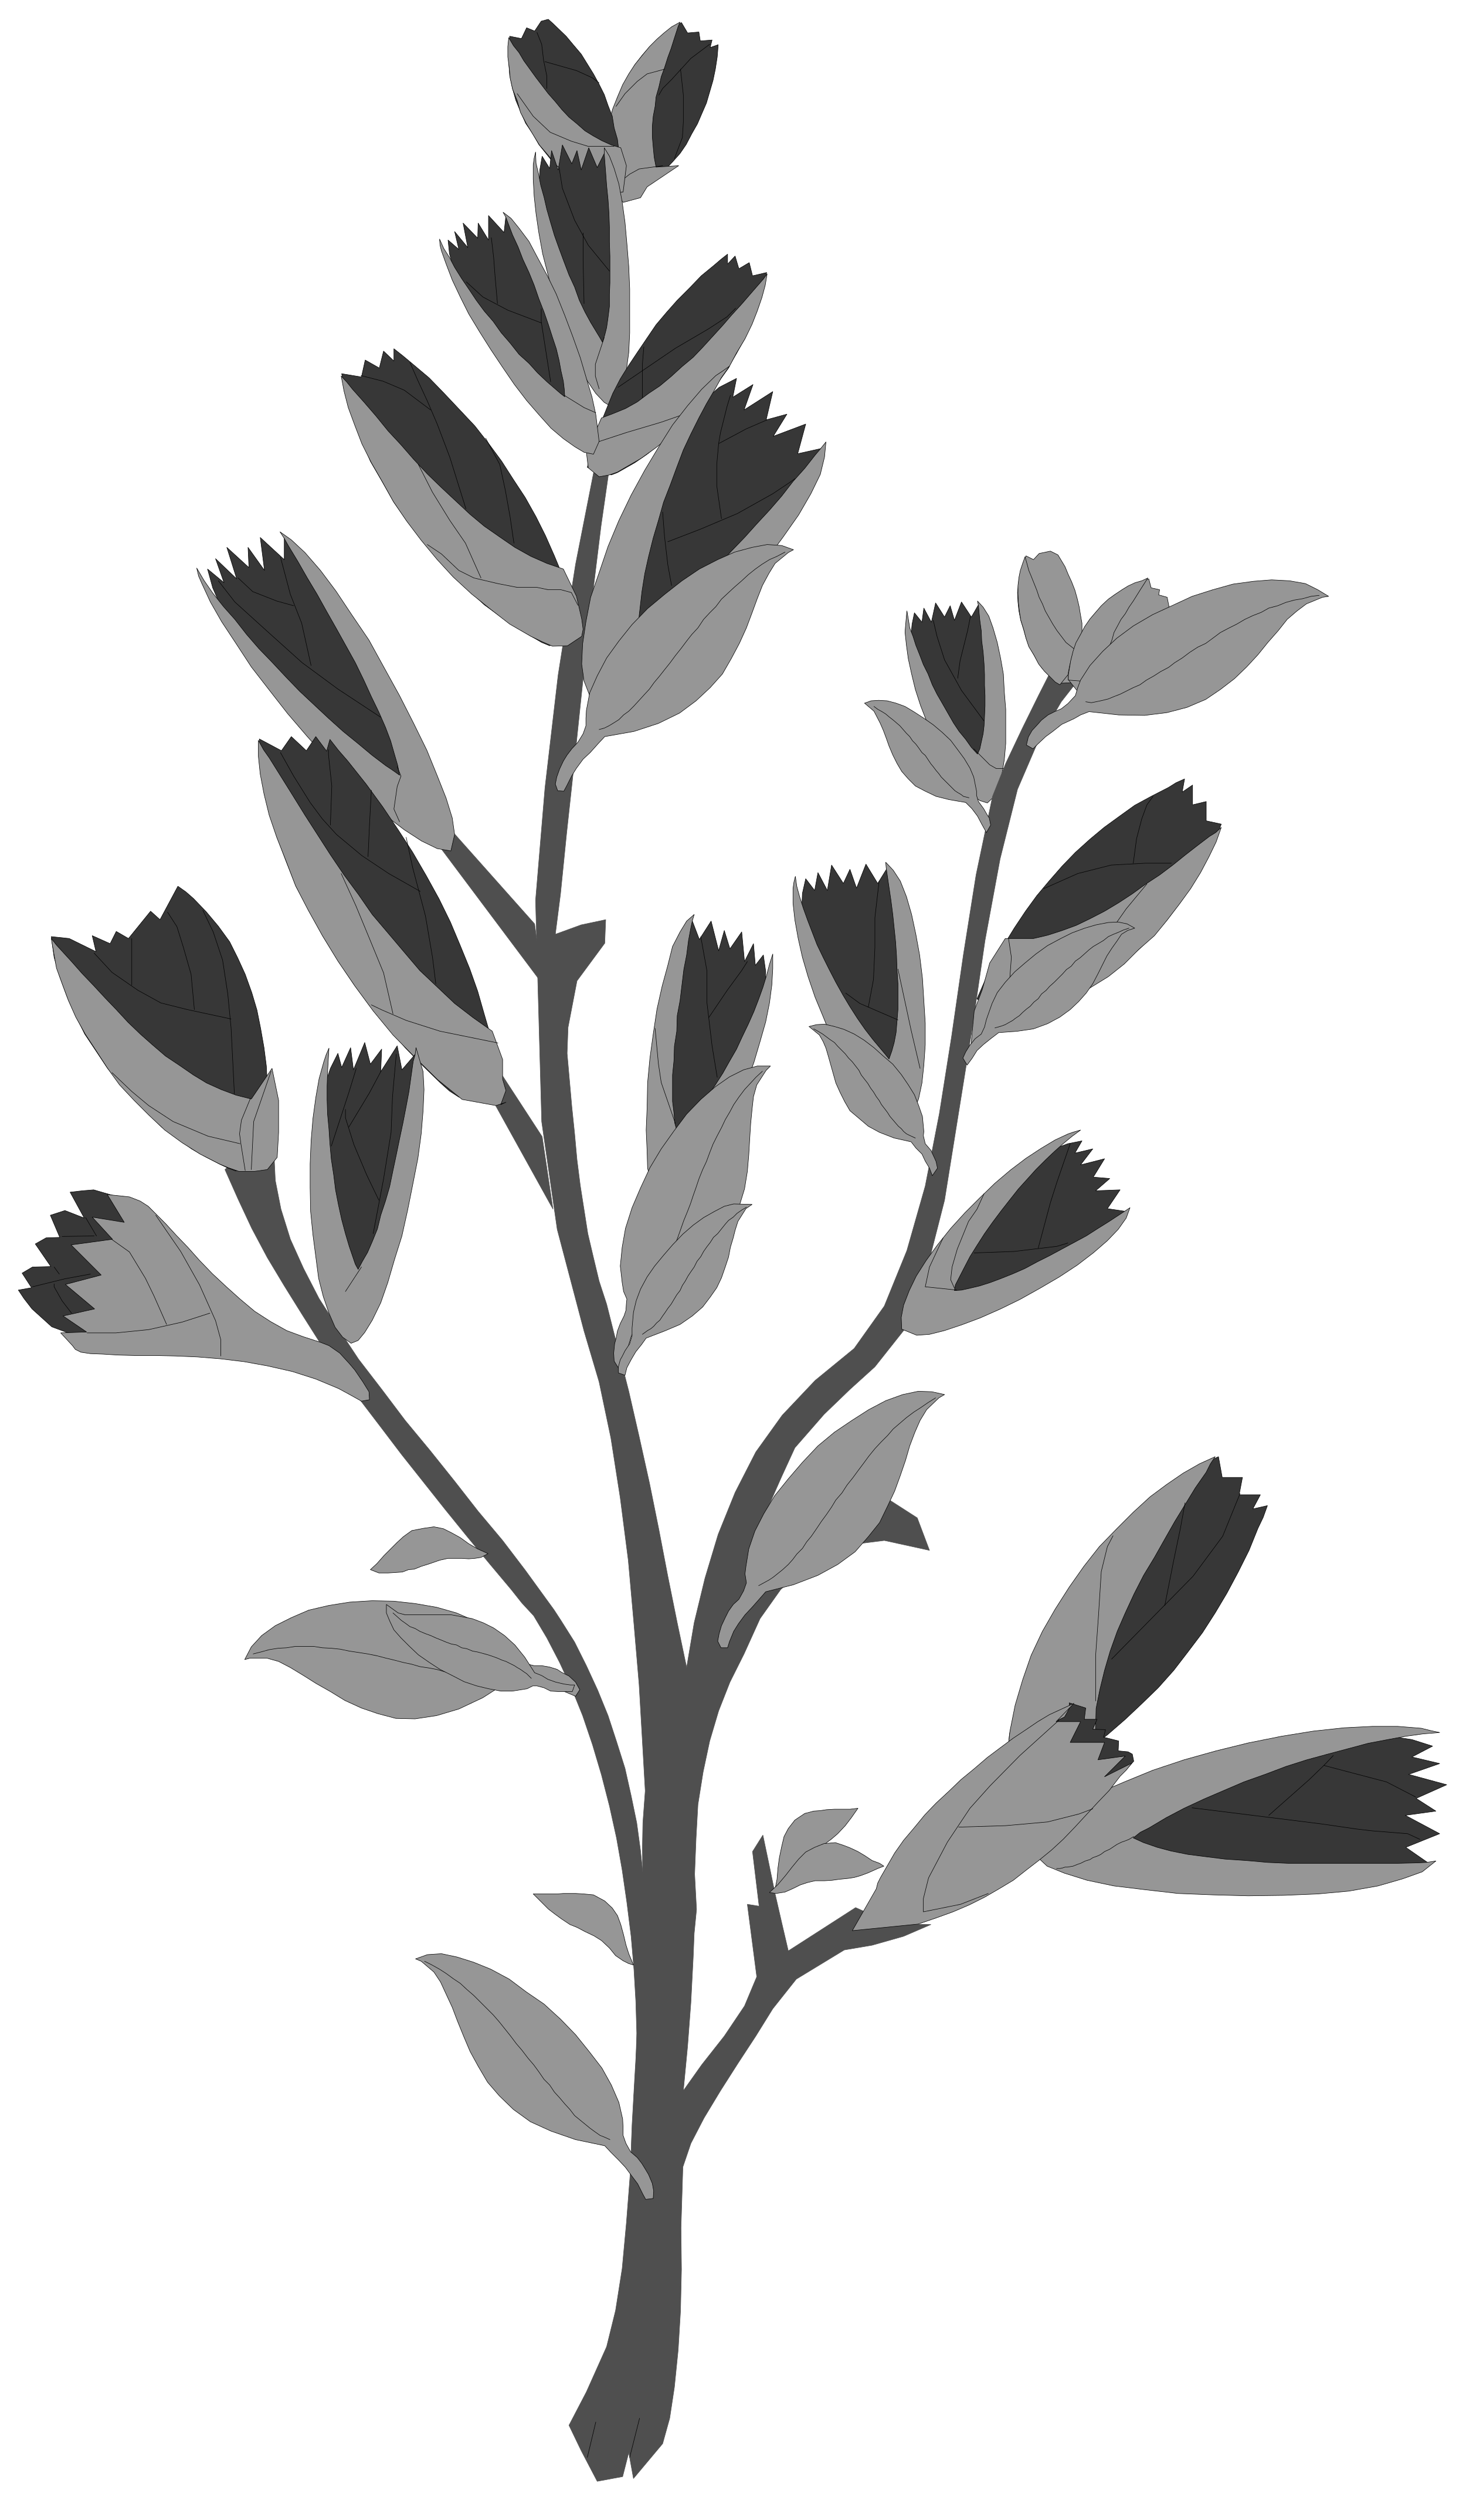 <svg xmlns="http://www.w3.org/2000/svg" fill-rule="evenodd" height="841.505" preserveAspectRatio="none" stroke-linecap="round" viewBox="0 0 3115 5312" width="493.465"><style>.pen0{stroke:#000;stroke-width:1;stroke-linejoin:round}.brush1{fill:#373737}.brush2{fill:#969696}.brush3{fill:#4f4f4f}.pen1{stroke:#4f4f4f;stroke-width:1;stroke-linejoin:round}</style><path class="pen0 brush1" d="m1938 1326 5-24 16 20 4-30 16 30 9-41 19 30 12-24 9 31 15-39 21 32 15-26 35 216-29 154-152-277 5-52z"/><path class="pen0 brush2" d="m1927 1298-1 10-3 35 3 28 4 29 7 32 8 33 11 34 12 31 14 32 14 32 17 29 15 25 18 22 17 17 19 14 16 5 19-18 8-18 4-26 5-30 3-34v-73l-3-37-2-38-6-34-7-33-9-31-9-25-12-19-12-13 2 10 3 31 3 22 1 22 3 23 2 26 1 22v23l1 22v22l-1 22-1 20-2 17-4 18-3 14-5 11-13-14-12-17-14-17-12-18-12-21-12-21-11-19-10-20-9-23-10-20-8-21-8-20-6-19-7-18-3-19-3-17z"/><path class="pen0" fill="none" d="m2091 1532-48-65-36-65-16-50-8-34"/><path class="pen0" fill="none" d="m2035 1441 5-37 16-64 6-30"/><path class="pen0 brush1" d="m1627 2064-5-35-17 22-4-46-19 38-6-63-25 36-12-39-12 43-16-63-25 39-16-42-61 294 17 229 200-339 1-74z"/><path class="pen0 brush2" d="M1642 2027v31l-2 35-5 38-8 40-12 42-13 44-16 44-17 42-19 42-19 39-22 34-20 30-22 26-21 19-22 12-19 4-21-35-8-32-1-36-2-45 2-48 1-52 5-53 7-51 8-53 11-49 12-44 10-40 16-31 14-23 16-14-4 14-3 14-5 27-4 31-6 31-4 33-4 33-6 32-1 33-5 32-1 31-3 30v56l3 24 2 23 5 18 17-16 17-17 16-21 15-23 16-23 16-25 14-25 15-26 12-26 13-27 12-27 10-26 9-25 8-26 6-23 7-22z"/><path class="pen0" fill="none" d="m1524 2289-11-67-11-93v-67l-13-72"/><path class="pen0" fill="none" d="m1506 2162 40-59 30-41 12-19m-153 344-30-87-6-40-7-75"/><path class="pen0 brush1" d="m1295 394-1-11-5-31v-46l4-25 5-25 6-23 8-25 11-23 13-23 13-24 16-21 17-19 21-19 21-16 24-15 13 22 24-2 3 19 25-2-4 16 17-6-1 14-1 12-4 26-5 24-7 24-7 24-10 23-9 21-12 21-12 23-13 19-16 18-17 18-18 17-18 16-18 16-20 13-43-30z"/><path class="pen0 brush2" d="m1445 47-4 9-9 28-6 19-7 19-7 22-7 19-5 22-6 21-2 20-4 21-2 22v21l2 23 2 21 4 21 48-3-67 45-14 23-37 10-26-35-4-14-2-13-4-28v-29l3-27 4-28 7-25 10-25 11-26 13-23 13-20 16-20 15-18 16-16 16-14 15-12 18-10z"/><path class="pen0" fill="none" d="m1412 147-37 10-21 16-26 26-19 27m99 126-50 7-20 11-10 8m180-284-40 30-41 45-19 19-8 14"/><path class="pen0" fill="none" d="m1446 147 6 55v57l-2 33-17 45"/><path class="pen0 brush1" d="m1269 412-10-5-28-16-19-13-18-16-17-15-16-20-16-20-13-23-15-22-11-25-10-24-7-25-6-28-2-27v-28l2-28 25 5 11-23 17 7 14-21 15-4 10 9 28 27 15 18 17 20 13 21 13 21 12 22 11 22 8 23 9 23 4 25 7 24 3 25 3 24v50l-49 17z"/><path class="pen0 brush2" d="m1081 80 10 17 12 15 10 17 13 18 13 18 13 17 13 17 15 17 14 17 15 16 17 14 17 15 18 11 18 10 20 9 20 6 12 38-7 56-49 5-14-6-13-5-25-15-20-17-21-19-18-22-18-21-14-23-14-23-12-23-7-25-10-25-5-23-2-22-3-23V99l2-19z"/><path class="pen0" fill="none" d="m1141 69 10 25 4 34 7 34v26m-4-57 67 19 33 15 15 11m-174 23 34 48 36 34 45 19 36 11h55"/><path class="pen1 brush3" d="m1347 4453 2-32 2-34 2-67-2-68-4-68-6-70-9-72-10-69-12-68-15-68-17-66-19-64-21-62-23-57-26-56-27-52-28-47-25-27-23-29-47-56-47-57-47-58-46-58-46-58-44-58-45-59-42-59-42-61-38-60-38-61-36-60-33-62-29-62-28-63 13-12 14-13 15-12 14-11 14-13 14-12 14-11 14-13-6 30-2 28 3 62 12 61 20 64 28 62 33 64 41 64 43 65 50 65 49 65 53 64 52 65 50 64 52 62 48 63 45 62 16 22 15 23 29 46 25 50 24 52 22 54 18 55 18 57 13 58 12 58 8 59 6 59 4 59 1 57-1 56-4 56-6 53-2 22-3 24-1 23-1 23-1 22-2 23-2 22-2 22zm-279-2167 84 129 23 154-123-222v-30l16-31zm-142-498 227 303-17-128-178-200-13 20-19 5z"/><path class="pen1 brush3" d="m1269 5272-34-65-26-54 37-71 43-96 19-77 14-89 9-97 8-103 4-105 6-106 6-101 8-95 3-66 1-52-1-84-1-85 1-53 5-68-6-105-7-121-11-129-12-135-17-132-20-128-25-119-32-108-57-216-33-229-13-470 20-239 28-240 37-235 46-234 41-55-15 83-18 125-19 155-19 169-18 172-17 156-13 129-11 86 55-20 52-11-2 50-59 80-19 99-2 55 10 113 6 58 5 55 7 55 8 51 8 51 12 51 12 50 16 49 23 91 24 94 22 96 22 99 20 99 19 99 20 99 20 95 16-95 23-95 28-93 36-89 44-86 56-78 70-74 83-68 64-90 48-118 39-137 30-154 26-164 25-173 27-170 35-167 28-70 35-74 35-71 37-73 56-25 57-23-41 57-61 78-50 86-43 100-37 148-32 173-27 185-59 367-39 153-48 124-61 77-53 48-55 53-62 71-28 61-27 61 112-32 63-5 56 10 84 54 26 69-96-21-56 7-56 18-57 33-51 46-44 62-34 75-30 60-24 61-19 64-14 66-11 69-4 72-3 76 4 75-5 51-2 50-5 97-7 93-9 94 39-55 48-61 43-64 26-62-20-154 25 4-14-116 22-35 13 62 13 63 14 61 14 60 70-45 73-47 62 28 48 7 50 1-58 25-67 19-59 10-51 31-51 31-50 63-36 58-38 58-37 58-35 58-28 54-17 50-4 129 1 89-2 88-5 83-8 79-10 66-15 54-62 74-10-55-13 51-54 10z"/><path class="pen0 brush2" d="m1037 3301-22-10-19-11-18-13-18-10-18-9-20-4-21 3-26 5-18 13-13 12-15 15-13 13-15 17-14 13 18 7h20l16-1 14-1 13-5 12-1 15-6 19-6 20-7 18-4h29l15 1 13-1 13-2 15-8zm609 717 5-25 2-24 3-22 5-24 5-21 9-17 14-18 21-14 19-5 14-1 13-2 17-1h33l17-2-14 20-13 17-16 17-14 12-15 11-19 15-18 11-17 18-13 19-12 16-15 14-11 6z"/><path class="pen0 brush2" d="m1635 4021 18-17 16-19 14-18 14-17 15-15 19-10 20-8 24-2 18 6 13 5 17 8 15 9 15 10 16 6 9 6-13 5-20 9-16 6-14 4-13 2-20 2-14 2-16 1h-20l-17 4-15 5-14 7-18 8-19 3-14-2zm-94-584 7-14 10-14 12-11 10-18 6-17-3-19 2-16 6-37 13-38 19-37 23-38 29-36 30-35 33-35 35-29 37-25 36-23 36-19 36-13 33-7 29 1 27 6-12 7-26 25-14 23-11 25-11 29-9 31-11 32-12 33-15 32-17 35-24 30-28 32-37 27-42 23-52 20-59 15-14 16-15 17-15 16-14 19-10 16-9 22-4 13h-14l-7-14 3-16 5-17 8-17z"/><path class="pen0" fill="none" d="m1612 3369 11-6 11-6 9-6 10-8 10-8 12-11 9-10 9-12 12-12 9-14 10-12 11-16 10-15 11-15 11-16 9-15 13-15 11-17 12-15 11-15 12-16 11-15 13-16 13-14 14-14 12-14 14-12 14-12 16-12 14-9 16-11 16-10m-650 2251 21-83m-111 83 18-75"/><path class="pen0 brush2" d="m1346 4175-10-24-6-19-5-21-6-22-7-19-11-16-16-15-24-13-21-2-17-1h-26l-13 1h-51l18 18 14 14 13 10 15 11 18 12 15 6 17 9 19 9 16 10 17 16 13 16 16 11 12 6 10 3zm-162-628-16-5-17-3h-16l-13-3-19-9-19-22-12-14-29-25-34-22-39-17-42-12-46-8-45-5-46-1-48 3-44 7-43 10-37 16-34 17-29 21-22 24-14 27 11-3h36l25 7 25 13 28 17 27 17 30 17 31 19 35 16 35 12 38 10 41 1 46-7 47-14 51-24 56-36 19 2 15 1 16 1 13 2 14 2 18 6 20 8 26 11 9-14-9-16-14-13-16-8-9-6z"/><path class="pen0" fill="none" d="m1082 3546-11 6-12 2-11 3-13 3h-29l-14-1-15-3-16-2-16-2-17-5-16-3-20-3-17-5-19-4-19-5-17-4-19-5-20-4-19-3-20-3-19-4-19-2-19-1-19-3h-38l-19 3-18 1-19 3-18 5-16 4"/><path class="pen0 brush2" d="m1186 3594-16-1-14-7-15-4h-9l-12 6-31 5h-25l-26-5-25-6-27-9-25-13-26-13-23-15-23-16-19-18-18-18-15-17-9-19-7-17v-18l25 18 15 4h98l22 4 22 4 24 9 22 11 23 16 22 20 21 26 21 33 15 6 13 8 17 6 17 4 14 2h9l-5 14h-30z"/><path class="pen0" fill="none" d="m1129 3566-10-10-6-4-7-5-7-4-6-4-10-5-8-4-9-3-9-4-11-4-9-3-11-3-11-3-11-2-12-5-11-2-11-6-11-2-11-4-12-5-10-4-11-5-11-4-12-5-10-6-11-4-8-6-10-7-9-8-9-8"/><path class="pen0 brush2" d="m1372 4610-8-13-10-13-14-12-10-18-6-17v-16l-1-19-8-35-16-37-20-36-27-35-29-36-32-33-35-32-38-26-36-27-39-21-37-15-35-11-33-7-30 2-25 9 12 5 27 23 14 21 12 26 13 28 11 29 13 32 14 33 17 31 20 34 25 29 30 29 36 26 44 20 52 18 62 13 13 14 17 17 14 15 14 19 12 16 11 22 6 11 16-2 1-16-3-16-8-19-6-10z"/><path class="pen0" fill="none" d="m1296 4546-11-5-10-4-10-7-11-8-11-9-11-9-11-9-10-13-11-12-11-13-11-12-10-15-12-12-11-16-11-15-12-14-13-17-12-14-12-16-12-15-12-15-13-15-13-13-14-14-14-14-15-13-14-13-15-10-15-11-14-9-16-9-16-8"/><path class="pen0 brush2" d="m2248 1452-23-21-12-13-9-14-9-16-9-16-6-17-5-18-6-19-4-20-2-19-1-20 2-19 3-19 6-21 7-19 16 8 12-13 24-5 16 8 15 25 7 17 7 15 7 18 5 18 4 17 3 18 3 17v55l-3 19-3 16-3 18-4 18-38 2z"/><path class="pen0 brush2" d="m2178 1183 4 14 4 15 5 12 6 15 6 15 5 15 7 14 6 15 8 14 8 14 9 14 19 25 24 19 14 8-51 63-10-6-23-23-12-15-10-19-11-18-6-18-5-19-6-19-3-19-2-18-1-19v-18l2-17 3-15 5-15 5-14z"/><path class="pen0 brush2" d="M2270 1444v-15l3-15 4-16 5-17 7-16 7-16 10-15 10-18 12-14 12-13 15-14 15-12 16-10 16-9 20-8 19-6 5 19 18 4-2 11 18 5 4 20-10 26-9 15-9 16-9 14-12 15-9 13-13 14-13 12-14 12-13 10-15 9-15 10-15 6-18 6-17 6-23-29z"/><path class="pen0 brush2" d="m2439 1228-16 25-15 24-9 13-8 14-9 12-8 15-7 13-4 15-6 15-4 15-3 15-3 16v16l3 15-80-6v-11l5-30 5-20 6-18 10-18 9-17 11-16 12-14 12-14 15-14 14-10 15-10 13-8 15-7 14-4 13-6zm-341 504-8-14-11-15-4-13v-9l-6-30-8-19-12-20-14-19-15-20-18-17-19-16-20-14-20-13-20-12-19-7-19-5-18-1-16 1-14 5 20 17 13 25 7 16 6 16 6 17 8 19 9 18 10 17 14 16 15 15 21 11 23 11 28 7 35 6 13 13 12 16 9 17 10 18 9-16-3-15-4-6z"/><path class="pen0" fill="none" d="m2059 1695-12-3-5-4-7-4-6-4-4-4-6-6-6-6-6-6-7-7-5-7-6-7-6-8-5-6-6-9-6-9-7-6-7-10-6-8-7-7-6-9-7-7-7-8-7-8-7-6-7-6-9-7-7-6-8-5-9-5-8-6m212 90 34 34 14 8h15"/><path class="pen0 brush2" d="m1309 2844 3-16 6-16 8-16 4-12 1-15 1-9-7-16-3-19-4-35 4-40 7-40 14-44 18-42 20-43 24-40 27-38 27-36 30-31 31-27 30-21 30-15 29-8h28l-9 9-20 31-7 25-3 27-3 31-2 32-2 34-3 35-6 37-11 36-13 36-19 37-28 36-36 34-43 33-56 31-9 18-7 14-7 13-6 13-6 13-5 17-4 20-4 27-13 4-10-16-1-17 2-20 3-11z"/><path class="pen0" fill="none" d="m1360 2758 8-7 8-9 10-8 7-10 7-12 8-12 7-13 7-14 5-15 8-15 6-16 6-17 6-17 7-17 7-18 6-18 6-17 6-18 8-20 8-17 7-19 7-18 9-18 9-17 8-17 10-17 8-15 11-16 12-16 13-14 11-12 14-13"/><path class="pen0 brush2" d="m1322 2882 6-12 10-15 5-17v-16l3-34 6-25 9-24 14-26 16-23 19-23 19-22 22-23 22-19 22-16 23-13 21-11 20-5 39 1-13 9-17 27-6 19-4 16-6 20-4 21-7 21-8 23-10 21-14 20-16 21-22 19-26 18-33 14-39 15-10 14-12 15-10 17-9 17-4 16-14-5v-13l4-15 4-7z"/><path class="pen0" fill="none" d="m1365 2835 11-8 7-4 6-5 6-7 7-6 6-9 5-7 6-9 7-9 6-10 6-10 7-9 5-11 6-9 6-11 6-9 7-10 6-12 8-10 6-11 7-10 7-9 7-11 9-8 8-10 8-10 7-8 10-7 8-8 10-7 10-6"/><path class="pen0 brush2" d="m2213 1530 14-11 14-7 14-6 14-11 16-17 5-17 6-16 20-31 27-30 30-28 35-26 41-24 41-19 43-20 44-14 43-12 44-6 38-3 38 2 34 6 26 13 23 14-13 2-34 14-20 15-21 18-19 24-22 25-21 26-24 26-26 25-30 23-31 21-40 17-42 11-48 6-55-1-63-7-18 7-14 8-13 6-13 6-19 15-15 11-17 16-10 10-14-8 4-17 8-14 12-13 8-9z"/><path class="pen0" fill="none" d="m2307 1491 12 2 10-2 14-3 12-3 12-5 13-5 14-7 14-7 14-6 14-10 16-9 14-9 17-9 13-10 16-10 16-12 17-11 17-8 15-11 16-12 17-9 18-9 17-10 17-8 18-7 16-9 19-5 17-7 18-5 18-3 18-5 17-2"/><path class="pen0 brush1" d="m1168 1372-17-7-17-10-35-21-34-23-36-26-33-31-34-33-33-35-33-39-31-40-28-40-25-44-25-43-19-47-17-45-15-48-10-46 42 7 8-36 30 17 9-36 22 21v-26l19 15 18 15 38 32 32 33 33 35 32 34 29 37 28 38 25 39 25 38 23 41 20 40 19 43 17 41 16 41 12 44 12 42-67 23z"/><path class="pen0 brush2" d="m725 799 12 13 12 15 25 28 25 29 26 32 27 29 27 31 29 31 30 29 31 29 30 28 30 25 33 23 32 22 34 19 34 15 35 12 28 58 11 48 3 22-3 15-30 20-32 1-23-10-23-11-45-26-40-31-41-33-39-36-34-37-34-41-31-41-28-41-24-43-23-40-20-40-15-39-14-38-9-35-6-32z"/><path class="pen0" fill="none" d="m1228 1286-14-27-22-6h-27l-24-5h-42l-41-8-51-12-32-16-37-35-30-20"/><path class="pen0" fill="none" d="m1022 1228-33-74-33-48-37-60-30-59m143-56 30 56 12 56 10 56 8 55M871 770l18 41 19 41 21 49 27 71 14 45 20 64"/><path class="pen0" fill="none" d="m767 798 47 12 45 19 56 42"/><path class="pen0 brush1" d="m1147 361 5-29 16 26 4-38 14 41 9-53 20 40 11-28 9 41 16-47 18 42 16-32 31 279-28 193-144-370 3-65z"/><path class="pen0 brush2" d="m1138 323-3 13-2 14v31l2 36 4 37 6 41 8 44 11 43 11 43 13 44 15 40 14 38 16 35 16 29 17 25 18 19 17 10 17-22 7-26 6-31 5-37 2-42v-93l-2-48-4-49-4-45-6-43-7-38-10-33-10-26-11-18v13l1 14 2 26 2 27 3 30 2 30 1 29v31l1 30v57l-1 24v26l-3 24-3 21-4 16-5 15-5-9-20-33-12-22-12-25-10-28-12-26-11-29-10-27-10-28-8-27-8-28-6-26-7-25-5-26-5-21-1-24z"/><path class="pen0" fill="none" d="m1241 645-2-91v-59"/><path class="pen0" fill="none" d="m1295 576-45-55-29-53-26-68-7-44m96 361-19 57v25l8 27"/><path class="pen0 brush1" d="m1299 1009 13-5 37-21 26-18 25-20 27-23 25-24 24-27 25-27 24-30 21-31 19-32 18-33 15-35 14-33 10-35 7-36-30 7-7-28-22 13-8-27-16 17v-21l-14 11-14 12-28 23-25 26-26 26-23 26-22 26-19 28-21 31-18 27-18 29-16 31-13 32-12 30-11 32-11 32-7 31 51 16z"/><path class="pen0 brush2" d="m1630 582-8 11-27 31-19 22-21 23-19 22-21 23-21 23-21 22-24 20-23 21-24 20-24 16-24 18-25 14-27 11-24 9-32 73 4 33 23 19 22-4 17-6 17-10 33-19 32-23 30-24 28-27 27-28 24-30 24-31 21-29 17-32 18-30 15-31 11-28 10-29 7-26 4-24z"/><path class="pen0" fill="none" d="m1261 942 70-23 74-22 63-22m-103-30v-71l3-37"/><path class="pen0" fill="none" d="m1313 823 122-83 70-41 40-26 18-18"/><path class="pen0 brush1" d="m955 539-3-29 23 20-9-38 28 34-10-52 31 32 1-32 22 36v-52l33 36 4-36 118 254 35 191-256-301-17-63z"/><path class="pen0 brush2" d="m934 508 1 13 3 12 10 28 13 34 17 36 18 36 23 38 24 38 24 36 26 38 26 34 26 30 26 29 26 22 24 17 20 12 20 4 12-27-3-25-4-32-8-37-12-40-13-44-16-45-17-45-18-45-19-39-21-39-18-34-21-28-17-21-17-13 6 11 14 37 12 26 10 26 13 28 11 27 10 29 11 28 9 26 9 28 8 24 6 25 4 22 5 22 2 17 1 16-9-7-29-25-20-19-18-20-21-19-19-24-19-22-17-24-19-22-17-23-16-24-15-22-15-24-11-21-12-19-9-20z"/><path class="pen0" fill="none" d="m1170 811-20-128v-27m49 184 42 26 25 11m-116-191-71-27-53-28-35-32"/><path class="pen0" fill="none" d="m1057 645-5-57-3-40-5-43"/><path class="pen0 brush1" d="m1528 823 37-19-8 40 43-27-19 54 61-39-14 60 44-12-29 47 69-26-17 63 54-12-227 299-220 147 159-516 67-59z"/><path class="pen0 brush2" d="m1550 778-14 10-15 10-30 29-30 35-32 41-29 46-30 50-29 53-26 54-23 55-19 56-18 52-10 52-7 47-2 43 5 36 12 31 9 4 37-4 33-14 38-23 41-30 44-38 44-39 44-47 45-48 40-49 36-49 33-47 26-45 20-41 9-37 3-32-12 15-11 13-22 28-25 28-24 31-26 30-26 28-27 30-28 29-26 28-27 26-26 25-26 20-25 19-24 16-24 13-18 8v-17l2-17 4-35 6-38 8-36 10-40 11-37 11-39 14-36 14-38 14-37 16-34 17-34 16-30 17-29 15-27 17-24z"/><path class="pen0" fill="none" d="m1427 1244-8-44-7-60-4-52m11 63 70-27 78-33 75-42 39-26 8-6"/><path class="pen0" fill="none" d="m1533 1102-10-70v-45l4-45 4-23 14-56 7-23"/><path class="pen0" fill="none" d="m1528 942 58-31 44-19"/><path class="pen0 brush2" d="m1197 1617 8-13 10-13 13-14 11-18 6-17v-16l1-17 7-37 16-36 20-38 26-36 28-35 33-34 36-30 37-29 37-25 39-20 36-16 37-10 32-6 31 2 25 9-11 6-28 23-13 21-14 26-11 28-11 30-12 32-15 33-17 32-19 33-26 29-30 28-35 26-45 22-52 17-62 11-14 15-17 19-15 14-14 19-10 16-11 22-6 11-13-1-5-14 3-15 6-17 8-17z"/><path class="pen0" fill="none" d="m1273 1550 11-3 10-5 10-6 11-7 10-10 11-8 11-11 11-12 10-11 12-13 10-14 11-13 11-14 12-15 11-15 12-15 12-16 11-14 13-14 12-18 13-14 13-13 12-16 15-14 13-12 15-13 14-13 15-12 14-10 16-10 16-7 17-9"/><path class="pen0 brush1" d="m452 1249-11-40 35 29-18-51 45 43-21-67 47 43-2-43 35 49-9-70 51 47v-48l212 334 83 252-410-393-37-85z"/><path class="pen0 brush2" d="m418 1207 4 17 7 16 18 39 24 42 31 47 32 49 38 49 39 50 42 49 43 48 42 44 43 42 40 35 38 29 37 24 33 16 29 5 8-35-5-35-13-42-19-48-22-54-28-57-30-59-32-58-33-60-36-53-34-51-33-44-33-38-29-27-24-17 9 14 9 16 20 33 20 35 21 35 20 36 21 37 20 36 20 36 18 37 16 35 16 33 14 32 11 29 8 28 7 24 4 21-14-10-15-10-29-22-30-25-32-26-30-27-30-28-32-30-29-30-29-31-29-30-26-30-25-32-24-27-23-29-18-26-16-27z"/><path class="pen0" fill="none" d="m849 1746-12-27 7-48 8-22-8-20m-35-105-91-60-76-56-69-62-74-67-35-45"/><path class="pen0" fill="none" d="m661 1414-20-90-24-61-21-79"/><path class="pen0" fill="none" d="m624 1287-36-10-51-20-31-29"/><path class="pen0 brush1" d="m975 2331-20-13-19-17-37-36-38-39-37-43-37-45-35-47-34-51-31-50-29-54-28-51-22-55-20-54-16-53-12-53-7-51-2-49 47 25 21-30 32 30 20-30 23 31 7-25 18 23 20 23 39 49 35 48 33 49 31 48 29 50 27 49 24 49 21 50 20 49 17 48 14 49 14 48 7 48 8 47 5 45-88-12z"/><path class="pen0 brush2" d="m549 1573 11 20 12 17 25 40 25 40 26 42 27 42 27 42 29 43 31 42 29 42 34 40 33 39 34 40 37 35 37 35 39 30 41 29 22 60v42l7 24-11 30 11-5-21 7-72-13-26-21-26-21-48-47-47-48-42-51-39-53-36-53-33-54-30-54-27-52-20-52-20-51-16-47-11-45-8-42-4-38v-34z"/><path class="pen0" fill="none" d="m1058 2216-123-25-72-23-51-22-23-11"/><path class="pen0" fill="none" d="m835 2154-20-87-30-73-29-70-31-68m201 234-7-56-15-88-27-102-14-65"/><path class="pen0" fill="none" d="m893 1894-67-38-57-38-54-45-30-33-26-35-35-56-28-50"/><path class="pen0" fill="none" d="m782 1820 3-65 4-76m-87 74 3-83-7-66v-11"/><path class="pen0 brush1" d="m501 2488-16-6-15-7-31-16-32-18-30-23-33-23-29-29-30-30-29-32-28-35-24-36-24-36-20-41-18-40-15-41-12-41-6-44 38 4 57 28-8-34 38 17 13-26 26 15 47-58 20 18 38-71 17 12 16 14 27 28 26 31 24 33 17 34 16 35 14 39 11 37 8 40 7 40 5 39 2 41v80l-1 38-3 38-63 26z"/><path class="pen0 brush2" d="m109 1994 11 14 32 35 23 26 23 24 25 27 24 25 25 27 26 25 26 23 28 24 30 20 29 20 28 17 31 14 32 12 32 8 44-65 14 68v68l-3 53-21 26-29 4h-31l-23-8-19-8-41-21-38-24-37-27-33-31-32-32-31-33-26-36-24-37-23-35-20-36-16-36-13-35-12-33-6-33-5-30z"/><path class="pen0" fill="none" d="m532 2334-19 46-4 29 3 22 9 56m13-2 5-102 37-107m-66 154-68-16-74-31-52-34-36-30-42-40m193-345 22 46 20 60 11 72 7 72 4 79 3 61"/><path class="pen0" fill="none" d="m491 2165-93-20-56-14-49-27-55-38-38-41"/><path class="pen0" fill="none" d="m413 2145-7-75-16-56-14-45-20-31m-76 56v99"/><path class="pen0 brush1" d="m702 2270 16-32 8 30 19-42 6 47 24-58 12 46 24-32-2 48 35-55 10 51 30-35-43 320-90 217-74-430 25-75z"/><path class="pen0 brush2" d="m699 2227-6 14-5 15-10 36-7 40-6 44-4 48-2 49v50l1 51 5 50 6 46 6 46 10 39 12 35 13 30 16 21 18 13 15-6 14-17 16-26 18-37 15-43 14-48 16-51 12-54 11-55 11-56 7-52 4-49 2-45-2-38-15-51-2 15-4 14-9 64-6 32-7 36-7 33-7 34-7 33-7 34-9 31-10 30-7 29-11 27-10 23-11 19-9 17-6-11-13-38-8-27-8-30-7-32-6-31-4-32-5-33-3-33-2-31-3-32-1-31v-28l1-29 3-52z"/><path class="pen0" fill="none" d="m768 2692-34 52m59-123 22-116 16-99 3-76 8-90m-138 195 37-113 16-52"/><path class="pen0" fill="none" d="m805 2550-26-54-27-64-18-57v-18"/><path class="pen0" fill="none" d="m741 2395 44-73 24-45"/><path class="pen0 brush1" d="m199 2528-24 2-26 3 30 55-41-16-31 10 20 47-29 1-23 13 33 48-39 1-22 13 20 31-28 5 12 18 17 22 42 38 107 40 54-310-72-21z"/><path class="pen0 brush2" d="m768 2977-25-14-24-13-48-20-50-16-53-12-50-9-50-6-49-4-47-2-44-1h-42l-36-1-32-2-26-1-20-3-12-6-6-8-25-27 55-2-50-34 67-15-62-52 76-20-64-64 88-12-43-47 68 11-36-59 47 5 23 9 17 11 17 17 20 20 22 24 25 26 25 28 27 28 30 28 29 26 31 26 34 22 34 19 35 13 37 12 18 7 23 16 21 23 11 13 17 25 13 21 1 17-17 3z"/><path class="pen0" fill="none" d="m331 2582 53 77 40 71 34 76 11 40v35"/><path class="pen0" fill="none" d="m446 2790-59 19-71 16-70 7h-61"/><path class="pen0" fill="none" d="m354 2814-27-61-18-37-34-56-38-27m-45 74-54 10-69 17m83 56-20-26-17-30v-6m90-102-23-39m-50 40 68-1m-85 66 11 15"/><path class="pen0 brush1" d="m2142 3725 1-19 2-21 9-42 11-43 15-46 19-46 22-45 25-44 28-45 30-44 35-42 35-39 38-37 41-35 43-31 45-28 48-23 8 44h43l-7 37h45l-16 30 31-7-9 25-11 23-19 47-23 46-24 45-25 42-27 42-31 41-30 39-33 37-35 34-35 33-38 33-39 29-38 27-42 26-42 24-50-67z"/><path class="pen0 brush2" d="m2582 3095-10 15-9 18-23 33-22 36-22 36-21 37-22 39-23 38-20 39-19 41-17 39-15 42-12 41-10 41-8 40-1 41v41l-186 21 1-29 3-26 11-55 16-54 18-52 24-51 27-47 30-47 31-44 33-42 37-38 35-35 36-33 35-26 35-24 35-20 33-15z"/><path class="pen0" fill="none" d="M2328 3614v-96l6-84 6-95 13-53 12-23m-3 262 173-176 63-85 37-91"/><path class="pen0" fill="none" d="m2475 3411 19-96 14-67 10-55"/><path class="pen0 brush1" d="m3000 3696 44 14-44 23 59 14-66 23 81 22-65 29 42 27-65 9 73 39-72 29 49 34-439 26-294-75 595-229 102 15z"/><path class="pen0 brush2" d="m3059 3681-19-4-20-5-50-4h-54l-60 3-65 7-68 11-70 14-69 17-68 19-66 22-61 25-56 24-49 27-41 30-31 29-20 29 3 12 30 28 37 15 48 15 57 12 66 8 70 8 75 3 74 2 75-1 73-3 66-6 62-11 52-15 42-15 29-23-20 3-20 1-42 1h-231l-45-2-45-4-45-3-40-5-39-5-35-7-30-8-29-10-22-10 15-12 18-9 37-22 38-20 43-20 42-18 42-18 45-16 45-17 44-14 44-12 45-12 41-11 42-8 38-7 36-5 36-3z"/><path class="pen0" fill="none" d="m2533 3841 273 34 76 11 34 4 75 6 26 12m-321-51 86-76 31-30 20-21m-20 21 133 35 62 32"/><path class="pen0 brush1" d="M2272 3630v-12l35 11-3 24h27l-9 21 27 1-4 16 32 8-1 21 21 2 9 5 3 15-17 19-39 28-132-121 41-20 10-18z"/><path class="pen0 brush2" d="m1862 4013 3-12 6-12 15-26 15-26 19-27 22-26 23-28 24-25 27-25 26-25 28-23 28-24 28-21 27-20 27-18 25-17 25-15 52-24-38 39h52l-22 44h73l-14 37 58-8-44 44 58-29-12 15-13 13-23 30-24 25-25 27-24 26-25 26-25 23-27 22-26 20-28 22-30 18-31 18-32 16-35 15-36 13-38 13-140 14 51-89z"/><path class="pen0" fill="none" d="m2409 3902-10 6-10 4-6 2-10 5-6 4-9 6-11 5-8 6-6 3-11 4-6 4-10 3-10 5-6 2-5 2-5 2-12 2h-5l-6 2-5 1h-7m5-315-83 75-63 64-43 48-48 72-40 76-11 44v28l79-16 59-23"/><path class="pen0" fill="none" d="m2037 3882 99-3 90-8 67-17 29-11"/><path class="pen0 brush1" d="m2126 2170 14-2 16-1 30-9 33-10 33-15 34-17 34-21 33-23 33-26 34-29 30-30 30-33 28-37 25-39 24-40 20-42 18-45-32-7v-41l-29 7v-42l-22 15 5-28-18 8-16 10-37 19-35 19-32 23-33 24-30 25-31 28-28 29-28 32-26 31-24 33-24 36-22 36-21 37-19 38-17 39 50 48z"/><path class="pen0 brush2" d="m2595 1758-12 11-13 8-25 19-27 21-26 21-28 21-29 19-29 21-29 19-30 18-31 16-29 14-30 11-31 10-30 7h-60l-33 52-16 57-17 45-4 43-4 42 58-63 20-2 22-3 39-10 40-15 40-18 35-23 39-24 34-27 31-31 33-29 27-33 26-34 24-33 21-34 18-34 15-31 11-31z"/><path class="pen0" fill="none" d="m2353 1988 40-57 44-53m-219 10 72-32 71-18 73-4h55m-81 0 7-52 11-42 11-30 13-18m-306 409 5-67-6-40"/><path class="pen0 brush2" d="m2060 2222 12-15 13-10 7-15 4-16 12-34 11-23 17-22 20-22 22-19 23-19 25-18 28-15 24-12 27-10 24-7 26-5 21-1 19 4 16 9-15 5-13 8-10 15-10 14-11 17-9 18-10 20-11 21-14 20-16 18-18 17-22 16-26 14-30 11-34 5-40 3-17 13-15 12-14 13-10 16-11 15-9-15 6-13 8-13z"/><path class="pen0" fill="none" d="m2114 2184 14-4 8-3 7-4 9-5 5-4 9-6 7-7 8-7 8-6 8-9 9-7 7-10 10-8 7-8 10-9 9-9 9-9 8-9 10-7 9-11 10-7 9-8 10-9 9-7 12-7 10-6 10-8 11-5 10-4 11-5 12-4"/><path class="pen0 brush1" d="m2269 2430 30-6-15 26 38-9-26 34 51-13-24 39 35 3-30 26 52-2-27 40 40 6-231 155-191 50 236-326 62-23z"/><path class="pen0 brush2" d="m2296 2401-14 4-12 4-28 13-30 18-32 21-33 25-33 28-32 31-32 32-30 33-28 35-24 33-21 33-15 31-12 31-5 26 1 25 32 13 27-2 32-8 36-12 40-15 43-19 41-20 43-24 41-24 38-25 34-26 30-26 23-24 17-24 8-22-12 8-32 21-24 15-25 16-26 14-26 14-26 14-26 13-26 14-25 11-25 10-24 9-22 7-21 5-18 4-15 1 2-12 18-35 13-25 15-24 16-25 17-24 18-24 18-23 19-24 19-21 18-20 21-21 19-18 18-16 18-15 19-14z"/><path class="pen0" fill="none" d="m2033 2741-67-7 9-42 29-62"/><path class="pen0" fill="none" d="m2028 2737-8-18 3-27 11-38 24-59 18-26 15-33m-21 126 84-3 92-11 23-7"/><path class="pen0" fill="none" d="m2206 2652 26-97 14-44 28-81"/><path class="pen0 brush1" d="m1705 1898 7-31 19 25 7-38 20 38 9-54 25 39 14-30 14 40 20-51 25 41 21-34 47 277-32 195-199-349 3-68z"/><path class="pen0 brush2" d="m1690 1862-3 12-2 14v31l4 36 7 39 9 40 12 41 15 44 17 41 17 42 20 38 20 37 22 32 22 28 22 23 24 16 23 7 13-7 10-16 10-26 7-33 4-38 3-43v-46l-3-48-3-48-6-49-8-44-9-42-11-38-13-33-15-23-16-17 1 12 6 41 4 27 4 31 3 29 3 29 2 30 1 29 2 30v55l-2 25-2 24-4 21-5 18-6 17-8-10-26-31-17-22-16-23-16-25-15-25-15-27-14-27-13-26-13-27-10-26-10-26-9-25-8-25-6-22-3-21z"/><path class="pen0" fill="none" d="m1955 2270-19-81-28-130m0 108-81-35-30-22"/><path class="pen0" fill="none" d="m1845 2140 11-59 3-68v-63l9-78"/><path class="pen0 brush2" d="m1985 2459-7-15-12-14-4-17 1-9-3-32-8-23-9-23-13-21-15-22-18-22-20-17-20-18-21-16-21-13-22-10-20-6-21-5-17 1-16 4 22 18 8 14 6 14 5 17 16 57 9 20 10 20 11 19 19 16 20 17 24 13 31 12 36 8 10 13 13 13 7 15 9 15 6 16 11-16-3-14-4-9z"/><path class="pen0" fill="none" d="m1945 2418-13-6-6-3-6-5-5-6-6-5-6-7-6-7-6-7-5-8-6-8-7-9-5-9-6-8-6-10-6-8-6-10-7-9-7-9-5-10-7-9-7-9-8-8-7-9-7-7-9-9-7-8-9-6-8-6-8-6-10-6-9-5"/></svg>
